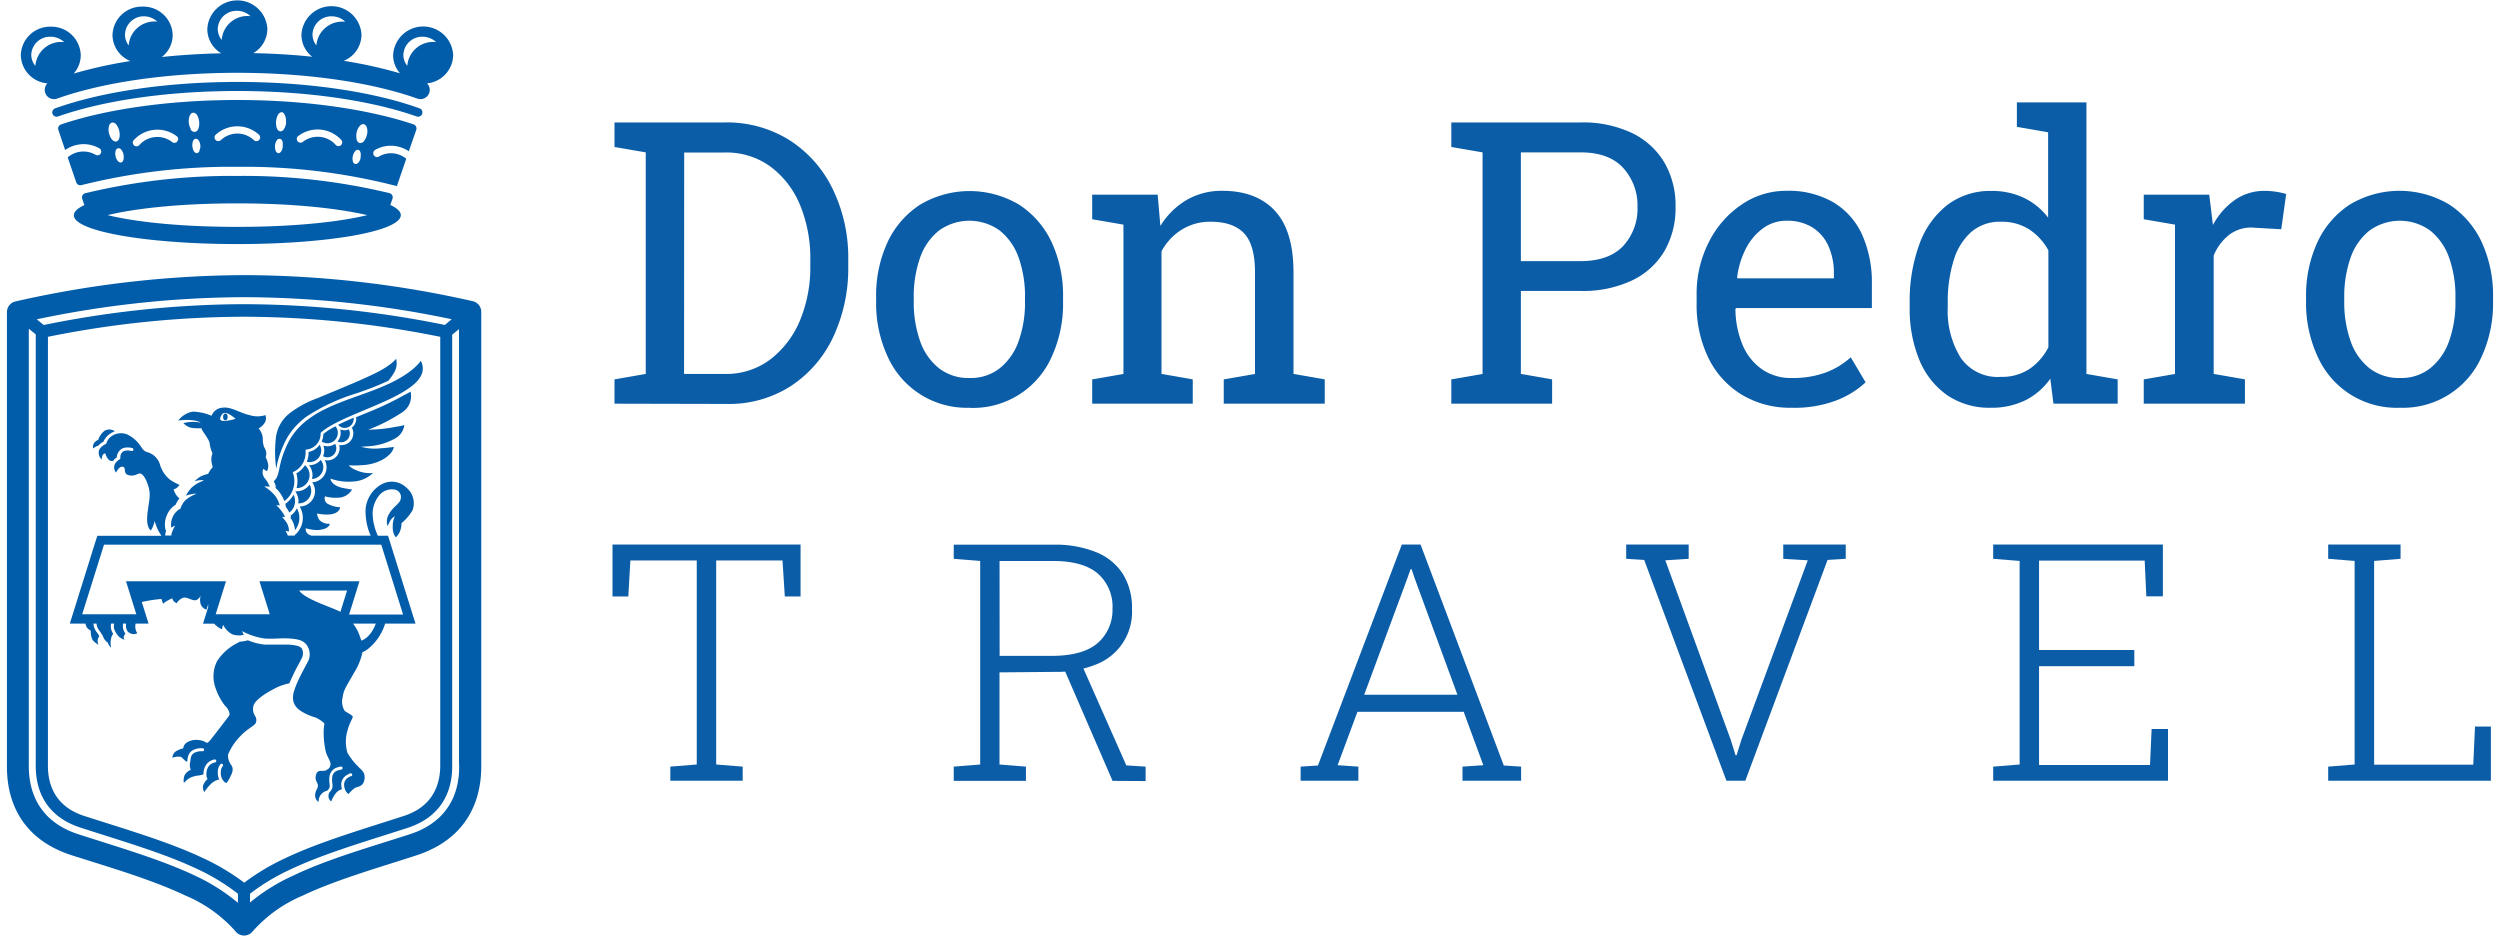 <svg id="Livello_1" data-name="Livello 1" xmlns="http://www.w3.org/2000/svg" viewBox="0 0 400 149.77"><defs><style>.cls-1{fill:#0b5da8;}.cls-2{fill:#015caa;}</style></defs><path class="cls-1" d="M107.25,124.92v-2.26l4.23-.34V89.67H100.86l-.33,5.76H98v-8.3h30.09v8.3h-2.52l-.37-5.76H114.59v32.65l4.24.34v2.26Z"/><path class="cls-1" d="M152.6,124.94v-2.28l4.23-.34V89.75l-4.23-.34V87.15h15.93a17.45,17.45,0,0,1,6.86,1.2,9.11,9.11,0,0,1,4.27,3.48,10.27,10.27,0,0,1,1.46,5.63,9,9,0,0,1-5.77,8.86,16.65,16.65,0,0,1-6.43,1.18l-9,.08v14.74l4.23.34v2.28Zm7.34-20h8.28c3.38,0,5.85-.69,7.43-2.07A7,7,0,0,0,178,97.43a7.05,7.05,0,0,0-2.36-5.67q-2.37-2-7.12-2h-8.59Zm18.07,20-8.13-18.76,3.12,0,7.21,16.28,3.09.2v2.31Z"/><path class="cls-1" d="M208.1,124.92v-2.26l2.77-.18,13.42-35.35h3l13.32,35.35,2.77.18v2.26H234v-2.26l3.33-.23-3.14-8.54h-17l-3.17,8.54,3.32.23v2.26Zm10.17-13.76h14.92L226.37,92.6l-.52-1.53h-.16l-.54,1.53Z"/><path class="cls-1" d="M276.23,124.92,263.07,89.59l-2.88-.18V87.13h10v2.28l-3.74.24,10.46,28.7.78,2.49h.16l.78-2.49,10.61-28.7-3.92-.24V87.13h10v2.28l-2.91.18-13.16,35.33Z"/><path class="cls-1" d="M318.91,124.92v-2.26l4.23-.34V89.75l-4.23-.34V87.13h27.15v8.28h-2.65l-.26-5.71h-16.9V104h15.24v2.59H326.25V122.4H344l.26-5.76h2.62v8.28Z"/><path class="cls-1" d="M372.51,124.92v-2.26l4.23-.34V89.75l-4.23-.34V87.13h11.58v2.28l-4.23.34v32.6h15.86l.28-6.1h2.54v8.67Z"/><path class="cls-1" d="M98.32,64.59V60.7l5-.87V24.38l-5-.86V19.59h17.62a18.84,18.84,0,0,1,10.4,2.85,19.16,19.16,0,0,1,6.9,7.82,25.15,25.15,0,0,1,2.48,11.37v1a25.87,25.87,0,0,1-2.38,11.23,19,19,0,0,1-6.76,7.88,18.27,18.27,0,0,1-10.33,2.89Zm11.13-4.76h6.49a11.69,11.69,0,0,0,7.32-2.33A15.15,15.15,0,0,0,128,51.26a22.11,22.11,0,0,0,1.65-8.67v-1a22.31,22.31,0,0,0-1.65-8.8,14.55,14.55,0,0,0-4.72-6.13,12,12,0,0,0-7.32-2.26h-6.49Z"/><path class="cls-1" d="M155.13,65.24A13.86,13.86,0,0,1,142,57a20.27,20.27,0,0,1-1.82-8.8v-.68A20.26,20.26,0,0,1,142,38.77a14.38,14.38,0,0,1,5.18-6,15.48,15.48,0,0,1,15.91,0,14.37,14.37,0,0,1,5.18,6,20.25,20.25,0,0,1,1.82,8.81v.68a20.34,20.34,0,0,1-1.82,8.83,13.76,13.76,0,0,1-13.1,8.17Zm0-4.76A7.46,7.46,0,0,0,160,58.89a9.69,9.69,0,0,0,3-4.36,18.32,18.32,0,0,0,1-6.29v-.68a18.36,18.36,0,0,0-1-6.29,9.65,9.65,0,0,0-3-4.35,8.3,8.3,0,0,0-9.8,0,9.56,9.56,0,0,0-3,4.35,18.62,18.62,0,0,0-1,6.29v.68a18.58,18.58,0,0,0,1,6.29,9.5,9.5,0,0,0,3,4.36A7.65,7.65,0,0,0,155.13,60.48Z"/><path class="cls-1" d="M174.75,64.59V60.7l5-.87V35.94l-5-.86V31.15h10.48l.43,5A12.25,12.25,0,0,1,189.85,32a11.16,11.16,0,0,1,5.73-1.47q5.41,0,8.38,3.17t3,9.78V59.83l5,.87v3.89H195.8V60.7l5-.87V43.61q0-4.43-1.75-6.28t-5.33-1.85a8.54,8.54,0,0,0-4.65,1.27,9.13,9.13,0,0,0-3.23,3.46V59.83l5,.87v3.89Z"/><path class="cls-1" d="M232.21,64.59V60.7l5-.87V24.38l-5-.86V19.59h20.68a18.29,18.29,0,0,1,8.22,1.69A12.13,12.13,0,0,1,266.3,26a13.69,13.69,0,0,1,1.79,7.08,13.75,13.75,0,0,1-1.79,7.11,12,12,0,0,1-5.19,4.69,18.43,18.43,0,0,1-8.22,1.67h-9.55V59.83l5,.87v3.89Zm11.13-22.81h9.55c3,0,5.33-.82,6.84-2.45a8.77,8.77,0,0,0,2.27-6.2,8.91,8.91,0,0,0-2.27-6.24c-1.51-1.67-3.8-2.51-6.84-2.51h-9.55Z"/><path class="cls-1" d="M286.7,65.24a15,15,0,0,1-8.07-2.12,14.12,14.12,0,0,1-5.3-5.88,19.36,19.36,0,0,1-1.87-8.72V47.16a18.07,18.07,0,0,1,2-8.51,15.67,15.67,0,0,1,5.23-5.94,12.55,12.55,0,0,1,7.12-2.18,14.26,14.26,0,0,1,7.56,1.86,11.6,11.6,0,0,1,4.59,5.21,18.67,18.67,0,0,1,1.54,7.89v3.8H277.77l-.1.16a15.11,15.11,0,0,0,1.13,5.7,9,9,0,0,0,3.08,3.91,8.1,8.1,0,0,0,4.82,1.42,15.21,15.21,0,0,0,5.42-.88,12.41,12.41,0,0,0,4-2.43l2.38,4a14.5,14.5,0,0,1-4.75,2.92A18.82,18.82,0,0,1,286.7,65.24ZM278,44.53h15.42v-.8a10.39,10.39,0,0,0-.85-4.31,6.76,6.76,0,0,0-2.53-3,7.59,7.59,0,0,0-4.22-1.1,6.26,6.26,0,0,0-3.71,1.19,9.2,9.2,0,0,0-2.75,3.23,13.7,13.7,0,0,0-1.42,4.64Z"/><path class="cls-1" d="M318.56,65.24a12,12,0,0,1-7-2,12.82,12.82,0,0,1-4.46-5.64,21.36,21.36,0,0,1-1.55-8.44v-.65a26.36,26.36,0,0,1,1.55-9.43,13.92,13.92,0,0,1,4.48-6.29,11.29,11.29,0,0,1,7-2.24,11.91,11.91,0,0,1,5.24,1.1,10.76,10.76,0,0,1,3.88,3.17V21.17l-5-.87V16.38h11.13V59.83l5,.87v3.89H328.55l-.5-4a10.85,10.85,0,0,1-4,3.46A12.25,12.25,0,0,1,318.56,65.24Zm1.55-4.94a8.08,8.08,0,0,0,4.57-1.24,9.35,9.35,0,0,0,3.06-3.49V40.05a9.39,9.39,0,0,0-3.06-3.34,8.05,8.05,0,0,0-4.51-1.23,7,7,0,0,0-4.79,1.65,9.88,9.88,0,0,0-2.81,4.58,22.31,22.31,0,0,0-.93,6.78v.65a14.22,14.22,0,0,0,2.07,8.1A7.18,7.18,0,0,0,320.11,60.3Z"/><path class="cls-1" d="M343,64.59V60.7l5-.87V35.94l-5-.86V31.15h10.48l.52,4.27.07.58a11.49,11.49,0,0,1,3.5-4,8.17,8.17,0,0,1,4.78-1.46,12.08,12.08,0,0,1,2,.17,10.74,10.74,0,0,1,1.44.33L365,36.68l-4.23-.24a5.81,5.81,0,0,0-4.05,1.09,8.14,8.14,0,0,0-2.53,3.36V59.83l5,.87v3.89Z"/><path class="cls-1" d="M384,65.24A13.83,13.83,0,0,1,370.8,57a20.27,20.27,0,0,1-1.83-8.8v-.68a20.26,20.26,0,0,1,1.83-8.79,14.35,14.35,0,0,1,5.17-6,15.5,15.5,0,0,1,15.92,0,14.44,14.44,0,0,1,5.18,6,20.4,20.4,0,0,1,1.82,8.81v.68a20.49,20.49,0,0,1-1.82,8.83A13.76,13.76,0,0,1,384,65.24Zm0-4.76a7.49,7.49,0,0,0,4.87-1.59,9.69,9.69,0,0,0,3-4.36,18.33,18.33,0,0,0,1-6.29v-.68a18.37,18.37,0,0,0-1-6.29,9.67,9.67,0,0,0-3-4.35,8.29,8.29,0,0,0-9.79,0,9.56,9.56,0,0,0-3,4.35,18.62,18.62,0,0,0-1,6.29v.68a18.58,18.58,0,0,0,1,6.29,9.48,9.48,0,0,0,3,4.36A7.65,7.65,0,0,0,384,60.48Z"/><path class="cls-2" d="M44.22,74.83a16.28,16.28,0,0,1,1.71-4.76h0a11.18,11.18,0,0,1,3.22-3.49,31.1,31.1,0,0,1,8-3.68c1.69-.6,3.43-1.23,5-2a7.8,7.8,0,0,0,.81-1.13,2.89,2.89,0,0,0,.41-2.37s-.66,1-3.32,2.31-6.71,2.92-9.25,4A16.47,16.47,0,0,0,46.51,66a5.83,5.83,0,0,0-2.38,4.14A20.49,20.49,0,0,0,44.19,75Z"/><path class="cls-2" d="M67.33,57.72s-1,1.68-4.67,3.47C58.38,63.3,53.12,64.28,49.44,67a11,11,0,0,0-3.08,3.34C44.26,74.21,45,76,43.8,77a6.53,6.53,0,0,1,.29.64,1.26,1.26,0,0,1,0,.43,6.19,6.19,0,0,1,.55.59,5.63,5.63,0,0,1,.86,1.52A4,4,0,0,0,47.1,77a4.1,4.1,0,0,0-.27-1.45,3.33,3.33,0,0,0,2.06-3.08,3,3,0,0,0,0-.53,2.53,2.53,0,0,0,2.41-2.53v-.15C55.12,65.69,70,63,67.33,57.72Z"/><path class="cls-2" d="M77,121.89v-72a1.75,1.75,0,0,0-1.36-1.7,167.62,167.62,0,0,0-36.29-4.17h-.29A167.6,167.6,0,0,0,2.48,48.23a1.75,1.75,0,0,0-1.37,1.7v72c0,2-.46,11.41,10.35,14.91,6.32,2,12.87,3.92,18.17,6.43a22.2,22.2,0,0,1,8,5.68l.06.08a1.75,1.75,0,0,0,2.73,0,22.06,22.06,0,0,1,8-5.73c5.31-2.52,11.89-4.39,18.23-6.45C77.45,133.3,77,123.91,77,121.89ZM39.05,47.55h.28a163.22,163.22,0,0,1,32.94,3.53l-1.1.91a162.48,162.48,0,0,0-31.84-3.32h-1A162.3,162.3,0,0,0,7,52l-1.12-.91A163,163,0,0,1,39.05,47.55Zm25.57,83c-6.62,2.15-13.48,4.14-19,6.77a35.92,35.92,0,0,0-6.54,3.91,36.32,36.32,0,0,0-6.61-3.94c-5.54-2.62-12.36-4.6-19-6.74-6.21-2-5.8-7.5-5.8-8.66v-68a159.05,159.05,0,0,1,31.37-3.21h.27a159.62,159.62,0,0,1,31.13,3.21c0,11,0,68.05,0,68.05h0C70.42,123.05,70.83,128.54,64.62,130.55Zm-33.49,9.52c-5.43-2.57-12.13-4.5-18.59-6.59-8.36-2.71-7.93-10-7.93-11.59V52.6l1.11.9v68.39c0,1.41-.42,8.07,7.16,10.53,6.51,2.11,13.26,4.05,18.72,6.64A33.42,33.42,0,0,1,38.07,143v1.45A31,31,0,0,0,31.13,140.07Zm34.44-6.59c-6.5,2.1-13.22,4-18.66,6.62A30.44,30.44,0,0,0,40,144.4V143a33.53,33.53,0,0,1,6.4-3.86c5.48-2.6,12.25-4.55,18.79-6.67,7.58-2.46,7.16-9.12,7.16-10.53,0-.18,0-57.95,0-68.39l1.09-.89v69.28C73.5,123.45,73.93,130.77,65.57,133.48Z"/><path class="cls-2" d="M48.28,103.75c-.24-.27-.54-.49-2-.61-.31,0-.61,0-.93,0s-.6,0-.91,0l-1,0c-.36,0-.71,0-1.07,0a9.46,9.46,0,0,1-2.72-.7l-.25.08a4.77,4.77,0,0,1-1,.14,2.69,2.69,0,0,0-.29.16,8.32,8.32,0,0,0-3.37,2.95,5.42,5.42,0,0,0-.26,4.28A9.24,9.24,0,0,0,36,112.91a2.47,2.47,0,0,1,.72,1.18.67.67,0,0,1-.15.55s-2.59,3.39-3,3.87-.58.3-.58.3a2.28,2.28,0,0,0-1-.37,2.88,2.88,0,0,0-2,.3,1.32,1.32,0,0,0-.68,1,3.86,3.86,0,0,0-1.2.49,1.36,1.36,0,0,0-.53,1,4,4,0,0,1,.4-.1,2.57,2.57,0,0,1,.78-.06c.33,0,.54.39.88.65a.92.92,0,0,0,.31.16s.05-.49.12-.78a1.62,1.62,0,0,1,.95-1.15,3,3,0,0,1,1.42-.23.24.24,0,1,1-.06.48,2.67,2.67,0,0,0-1.18.2,1.12,1.12,0,0,0-.66.82c-.06.27-.11.71-.11.72v0l-.06.34a2.4,2.4,0,0,0,.15.89,2,2,0,0,0-1,.9,2.39,2.39,0,0,0-.1,1.21,5.51,5.51,0,0,1,.8-.73,3.91,3.91,0,0,1,1.57-.47,3.94,3.94,0,0,0,.77-.19c0-.06,0-.08,0-.12a2.59,2.59,0,0,1,.47-1.47,2.11,2.11,0,0,1,1.3-.79.24.24,0,1,1,.07.48,1.67,1.67,0,0,0-1,.59,2.12,2.12,0,0,0-.37,1.11,2.24,2.24,0,0,0,0,.39,1.19,1.19,0,0,0,.19.57,2.37,2.37,0,0,0-.74,1.08,1.57,1.57,0,0,0,.21,1,7.16,7.16,0,0,1,1-1.24,2.77,2.77,0,0,1,1.38-.78,2.45,2.45,0,0,1-.22-1.18,1.85,1.85,0,0,1,.43-1.26.25.25,0,0,1,.34,0,.24.24,0,0,1,0,.34,1.48,1.48,0,0,0-.29.93,2,2,0,0,0,.17,1,1.5,1.5,0,0,0,.13.23,2.34,2.34,0,0,0,.15.2c.27.33.47.29.47.29a5.21,5.21,0,0,0,.64-1.07c.44-.85.42-1.32.11-1.78a2.57,2.57,0,0,1-.52-1.65,9.23,9.23,0,0,1,2-3c1.08-1.18,2.21-1.57,2.46-2.13a1.18,1.18,0,0,0-.14-1.09,2,2,0,0,1-.21-1.72c.35-.92,2-2,3.82-2.89a9.3,9.3,0,0,1,1.89-.6,32.31,32.31,0,0,1,1.45-3c.26-.48.48-.89.58-1.13A1.6,1.6,0,0,0,48.28,103.75Z"/><ellipse class="cls-2" cx="36.06" cy="66.71" rx="0.37" ry="0.55"/><path class="cls-2" d="M38,14.56c11.35,0,21.56,1.57,28.68,4.08a.69.69,0,0,0,.87-.43h0a.68.68,0,0,0-.41-.87C60,14.75,49.55,13.11,38,13.11S16,14.75,8.82,17.34a.68.68,0,0,0-.42.87h0a.69.69,0,0,0,.87.43C16.39,16.13,26.6,14.56,38,14.56Z"/><path class="cls-2" d="M62.45,32.79l.35-1a.69.69,0,0,0-.48-.89A99.7,99.7,0,0,0,38,28.15a99.73,99.73,0,0,0-24.37,2.77.68.68,0,0,0-.47.89l.34,1c-1.09.51-1.68,1.06-1.68,1.63C11.78,37,23.5,39.05,38,39.05S64.13,37,64.13,34.42C64.13,33.85,63.54,33.3,62.45,32.79ZM38,36.3c-10,0-17-.94-20.77-1.88C21,33.49,28,32.54,38,32.54s17,1,20.76,1.88C54.94,35.36,47.92,36.3,38,36.3Z"/><path class="cls-2" d="M63.43,24.62a3.81,3.81,0,0,0-2.79.42.59.59,0,0,1-.82-.19.58.58,0,0,1-.08-.46A.53.53,0,0,1,60,24a5,5,0,0,1,3.68-.55,5.38,5.38,0,0,1,1.73.75l1.19-3.42a.69.69,0,0,0-.43-.88C59.08,17.52,49.06,16,38,16s-21.13,1.5-28.23,3.91a.69.69,0,0,0-.43.88L10.42,24a5.27,5.27,0,0,1,1.81-.8,5.06,5.06,0,0,1,3.68.54.61.61,0,0,1,.27.37.58.58,0,0,1-.08.46.59.59,0,0,1-.82.19,3.86,3.86,0,0,0-4.45.42l1.37,4a.69.69,0,0,0,.83.44A98.73,98.73,0,0,1,38,26.69,97.53,97.53,0,0,1,63.5,29.78L65,25.4A3.82,3.82,0,0,0,63.43,24.62Zm-46-3.32a2.33,2.33,0,0,1,0-1.08.74.74,0,0,1,.49-.61.74.74,0,0,1,.7.34,2.29,2.29,0,0,1,.46,1c.19.85,0,1.59-.47,1.7h-.11C18.07,22.64,17.62,22.08,17.44,21.3ZM19.37,26h-.08a.63.63,0,0,1-.46-.27,1.71,1.71,0,0,1-.34-.73,1.86,1.86,0,0,1,0-.81.59.59,0,0,1,.38-.47.56.56,0,0,1,.55.26,1.83,1.83,0,0,1,.34.73C19.89,25.37,19.73,25.92,19.37,26Zm9-3.36a.59.59,0,0,1-.84.08,3.85,3.85,0,0,0-5.23.48.6.6,0,0,1-.46.21.56.56,0,0,1-.38-.14.59.59,0,0,1-.21-.42.51.51,0,0,1,.14-.42,5.12,5.12,0,0,1,6.9-.63.62.62,0,0,1,.22.4A.55.55,0,0,1,28.33,22.64Zm2.16-2a2.45,2.45,0,0,1-.32-1c-.08-.86.23-1.57.69-1.61a.73.73,0,0,1,.65.42,2.68,2.68,0,0,1,.2,2.12.76.76,0,0,1-.57.54h0A.75.75,0,0,1,30.49,20.67Zm1.4,3.46a.55.55,0,0,1-.44.41h0c-.35,0-.65-.46-.71-1.1a1.86,1.86,0,0,1,.09-.8.58.58,0,0,1,.44-.41.56.56,0,0,1,.51.33,1.75,1.75,0,0,1,.24.77A1.86,1.86,0,0,1,31.89,24.13Zm9.51-1.69a.59.59,0,0,1-.84,0,3.83,3.83,0,0,0-5.25,0,.65.65,0,0,1-.43.17.6.6,0,0,1-.59-.61.52.52,0,0,1,.18-.41,5.12,5.12,0,0,1,6.93,0,.56.56,0,0,1,.18.41A.58.58,0,0,1,41.4,22.44Zm3.81,1c-.06.64-.36,1.1-.71,1.1h0a.55.55,0,0,1-.44-.41,1.86,1.86,0,0,1-.1-.8,1.75,1.75,0,0,1,.24-.77.56.56,0,0,1,.51-.33.58.58,0,0,1,.44.41A1.86,1.86,0,0,1,45.21,23.44Zm.54-3.81a2.45,2.45,0,0,1-.32,1,.75.75,0,0,1-.61.43h0a.76.76,0,0,1-.57-.54,2.73,2.73,0,0,1,.19-2.12.73.73,0,0,1,.66-.42C45.52,18.06,45.83,18.77,45.75,19.63Zm8.75,3.64a.62.62,0,0,1-.38.14.6.6,0,0,1-.46-.21,3.85,3.85,0,0,0-5.23-.48.6.6,0,0,1-.84-.07.59.59,0,0,1,.08-.85,5.12,5.12,0,0,1,6.9.63.54.54,0,0,1,.14.42A.59.59,0,0,1,54.5,23.27Zm3.17,2a1.7,1.7,0,0,1-.33.73.63.63,0,0,1-.46.27h-.09a.56.56,0,0,1-.38-.47,1.81,1.81,0,0,1,0-.8,2,2,0,0,1,.34-.74.56.56,0,0,1,.55-.25C57.66,24.06,57.82,24.61,57.67,25.25Zm1-3.7a2.41,2.41,0,0,1-.45,1,.82.82,0,0,1-.6.35h-.11a.76.76,0,0,1-.49-.61,2.49,2.49,0,0,1,0-1.08c.19-.85.7-1.43,1.15-1.33S58.91,20.7,58.72,21.55Z"/><path class="cls-2" d="M72.51,8.83a4.81,4.81,0,0,0-9.61,0A4.4,4.4,0,0,0,64,11.73a73,73,0,0,0-9-2,4.55,4.55,0,0,0,2.84-4.15,4.81,4.81,0,0,0-9.61,0,4.45,4.45,0,0,0,1.73,3.5c-3-.32-6.16-.51-9.43-.58a4.51,4.51,0,0,0,2.25-3.85,4.81,4.81,0,0,0-9.61,0A4.51,4.51,0,0,0,35.4,8.53c-3.3.07-6.48.27-9.51.59a4.45,4.45,0,0,0,1.74-3.51,4.68,4.68,0,0,0-4.8-4.55A4.69,4.69,0,0,0,18,5.61a4.55,4.55,0,0,0,2.86,4.16,72.4,72.4,0,0,0-9.07,2,4.42,4.42,0,0,0,1.13-2.93A4.69,4.69,0,0,0,8.13,4.27a4.68,4.68,0,0,0-4.8,4.56,4.64,4.64,0,0,0,4.25,4.51,1.5,1.5,0,0,0-.34,1.53,1.48,1.48,0,0,0,1.88.91c7.13-2.54,17.41-4.13,28.84-4.13s21.7,1.59,28.83,4.13a1.49,1.49,0,0,0,1.89-.91,1.47,1.47,0,0,0-.36-1.53A4.64,4.64,0,0,0,72.51,8.83ZM9.89,6.71a4.14,4.14,0,0,0-4.23,3.83A2.8,2.8,0,0,1,5,8.79,3,3,0,0,1,8.1,5.88a3.13,3.13,0,0,1,2.16.85ZM24.81,3.44a4.13,4.13,0,0,0-4.22,3.83A2.82,2.82,0,0,1,20,5.51,3,3,0,0,1,23,2.61a3.11,3.11,0,0,1,2.16.85Zm14.88-.88a4.13,4.13,0,0,0-4.22,3.83,2.82,2.82,0,0,1-.63-1.76,3,3,0,0,1,3.07-2.9,3.11,3.11,0,0,1,2.16.85ZM50.62,7.27A2.81,2.81,0,0,1,50,5.51a3,3,0,0,1,3.06-2.9,3.13,3.13,0,0,1,2.17.85l-.38,0A4.14,4.14,0,0,0,50.62,7.27Zm18.77-.56a4.13,4.13,0,0,0-4.22,3.83,2.8,2.8,0,0,1-.63-1.75,3,3,0,0,1,3.07-2.91,3.15,3.15,0,0,1,2.16.85Z"/><path class="cls-2" d="M15.76,71.26a3.4,3.4,0,0,1,.79-.59,2.71,2.71,0,0,1,.72-1,3.4,3.4,0,0,1,1.1-.66,1.49,1.49,0,0,0-1.66-.07,3.09,3.09,0,0,0-1,1.45,1.32,1.32,0,0,0-.61.44,1,1,0,0,0-.18.93,2.06,2.06,0,0,1,.85-.46Z"/><path class="cls-2" d="M49.52,73.94a1.86,1.86,0,0,0,1.63-2.78,2.94,2.94,0,0,1-1.78,1.16v.12a3.72,3.72,0,0,1-.29,1.45A2.12,2.12,0,0,0,49.52,73.94Z"/><path class="cls-2" d="M54.05,69.26a1.66,1.66,0,0,0-.37-1.05,10.52,10.52,0,0,0-1.94,1.23,3.19,3.19,0,0,1-.27,1.2,1.69,1.69,0,0,0,.92.28A1.66,1.66,0,0,0,54.05,69.26Z"/><path class="cls-2" d="M55.14,68.47A1.45,1.45,0,0,0,56.59,67a1,1,0,0,0,0-.17c-.88.38-1.72.75-2.47,1.13a.83.83,0,0,1,.11.15A1.42,1.42,0,0,0,55.14,68.47Z"/><path class="cls-2" d="M47.45,78.1h0A2.07,2.07,0,0,0,49.53,76a2.05,2.05,0,0,0-.74-1.57,3.75,3.75,0,0,1-1.37,1.31,4.52,4.52,0,0,1,.17,1.2A4.66,4.66,0,0,1,47.45,78.1Z"/><path class="cls-2" d="M45.72,81.09l0,0a6.43,6.43,0,0,1,.58.92,2.31,2.31,0,0,0,.91-1.85,2.36,2.36,0,0,0-.24-1,4.51,4.51,0,0,1-1.32,1.46l0,.06A1,1,0,0,1,45.72,81.09Z"/><path class="cls-2" d="M53.81,71.72a1.42,1.42,0,0,0-.19-.71h0a2.09,2.09,0,0,1-1.23.39,2.05,2.05,0,0,1-.65-.1,2.19,2.19,0,0,1,.14.77,2.33,2.33,0,0,1-.19.92h0a1.41,1.41,0,0,0,.68.18A1.44,1.44,0,0,0,53.81,71.72Z"/><path class="cls-2" d="M54,70.64a1.32,1.32,0,0,0,.57.12,1.4,1.4,0,0,0,1.4-1.4,1.46,1.46,0,0,0-.16-.66,1.82,1.82,0,0,1-.7.14,1.72,1.72,0,0,1-.68-.14A2.09,2.09,0,0,1,54,70.64Z"/><path class="cls-2" d="M51.73,74.76a1.85,1.85,0,0,0-.41-1.17,2.36,2.36,0,0,1-1.8.84h-.08A2.53,2.53,0,0,1,50,76a2.74,2.74,0,0,1-.08.64A1.92,1.92,0,0,0,51.73,74.76Z"/><path class="cls-2" d="M47.72,80.54h.13a2,2,0,0,0,1.68-3,2.53,2.53,0,0,1-2.07,1.07h-.17l0,.08a2.76,2.76,0,0,1,.48,1.55C47.74,80.33,47.73,80.43,47.72,80.54Z"/><path class="cls-2" d="M46.57,83a3.48,3.48,0,0,1,.62,1.83,3.06,3.06,0,0,0,.71-2,3.09,3.09,0,0,0-.4-1.51h0a2.83,2.83,0,0,1-1,1.18,1,1,0,0,1,0,.46Z"/><path class="cls-2" d="M66.48,99.78l-.59-1.89L62.4,86.72l-.32-1H60.46a8.89,8.89,0,0,1-.84-3.48,4.69,4.69,0,0,1,1-2.91,2.6,2.6,0,0,1,2.5-1,1.2,1.2,0,0,1,1,1.47c-.11.78-1.14,1.17-1.83,2.37a2.27,2.27,0,0,0-.27,2s.12-.28.34-.7a1.94,1.94,0,0,1,.83-.87,3.61,3.61,0,0,0-.35,1.7,2.68,2.68,0,0,0,.48,1.68,2.87,2.87,0,0,0,.64-.87,3.59,3.59,0,0,0,.28-1.4,7.75,7.75,0,0,0,1.77-2.08A3.23,3.23,0,0,0,65,78a3.36,3.36,0,0,0-3.89-.54,5,5,0,0,0-2.6,4.93,9.31,9.31,0,0,0,.8,3.32H49.87a1.39,1.39,0,0,1-.34-.12,1,1,0,0,1-.61-1.07,6.77,6.77,0,0,0,1.95.29c1.91-.17,1.89-1,1.89-1a2.17,2.17,0,0,1-1.63-.58,2.27,2.27,0,0,1-.41-1.07c3.65.7,3.7-1,3.7-1a4.65,4.65,0,0,1-1.88-.49A1,1,0,0,1,52,79.41a5.5,5.5,0,0,0,1.87.22,2.63,2.63,0,0,0,2.46-1.31s-1.25-.17-1.77-.32c-1.7-.49-1.68-1.42-1.68-1.42a8.76,8.76,0,0,0,3.8.45,4.89,4.89,0,0,0,3-1.35A5.28,5.28,0,0,1,57,75.23c-1-.39-1.18-.8-1.18-.8a9.23,9.23,0,0,0,1.91,0,7.68,7.68,0,0,0,3.32-.8C63,72.58,63,71.51,63,71.51s-1.22.17-2.06.21a7.93,7.93,0,0,1-3.17-.24L59,71.4a9.92,9.92,0,0,0,4.24-1.26A2.81,2.81,0,0,0,64.69,68a6.45,6.45,0,0,1-1.32.28,23.64,23.64,0,0,1-4.45.47,27.37,27.37,0,0,0,5.51-2.83,3.08,3.08,0,0,0,1.26-3.26,8.72,8.72,0,0,1-.92.5,50.39,50.39,0,0,1-6.36,3l-1.48.62A1.55,1.55,0,0,1,57,67a1.82,1.82,0,0,1-.71,1.43,1.8,1.8,0,0,1,.24.9,1.89,1.89,0,0,1-1.89,1.89,1.5,1.5,0,0,1-.37,0,2.24,2.24,0,0,1,.07.51,1.93,1.93,0,0,1-1.93,1.93,1.76,1.76,0,0,1-.46-.06,2.41,2.41,0,0,1-2,3.57,2.45,2.45,0,0,1-2,3.87,3.57,3.57,0,0,1-.8,4.58l0,.08H46.06c-.29-.64-.38-.79-.38-.79l.38.11.17,0a2.51,2.51,0,0,0-.44-1.5,7.22,7.22,0,0,0-.67-.81,2.21,2.21,0,0,1,.34,0l.15,0a5.49,5.49,0,0,0-.61-1c-.34-.43-.81-.91-.81-.91l.57.08a4.49,4.49,0,0,0-.83-1.67,7.43,7.43,0,0,0-1.67-1.39s.67,0,.9.07a4.4,4.4,0,0,0-.77-1.33A1.52,1.52,0,0,1,42.13,75a1.68,1.68,0,0,0,.3.22l.27.18A1.71,1.71,0,0,0,42.83,74a2.87,2.87,0,0,0-.33-.83,1.75,1.75,0,0,0,.11-.67,2.31,2.31,0,0,0-.37-1,3.93,3.93,0,0,1-.19-1.21,2.62,2.62,0,0,0-.68-1.74,2.5,2.5,0,0,0,.91-.8,1.37,1.37,0,0,0,.18-1.33,4.15,4.15,0,0,1-2.52,0c-1.62-.35-3-1.42-4.43-1.18a2,2,0,0,0-1.66,1.28,8.28,8.28,0,0,0-3-.66,3.73,3.73,0,0,0-2.33,1.43,8.78,8.78,0,0,1,2.66,0,5.41,5.41,0,0,1,.94.3l-.18,0a6.05,6.05,0,0,0-2.08,0l-.52.1a2.56,2.56,0,0,0,1.21.75,7.73,7.73,0,0,0,1.68.07,1.6,1.6,0,0,0,.2.45c.43.65,1.14,1.59,1.13,2.08A5.37,5.37,0,0,0,34,72.53,2.7,2.7,0,0,0,33.86,74l.17.77a2.83,2.83,0,0,0-.5.64l-.23.41a5.1,5.1,0,0,0-1.28.46,4.75,4.75,0,0,0-.89.73,3.59,3.59,0,0,1,1.06-.19.91.91,0,0,1,.44.08,5.09,5.09,0,0,0-2.05,1.2,6.56,6.56,0,0,0-.83,1.19A11.19,11.19,0,0,1,31,79l.46,0a5.93,5.93,0,0,0-1.75,1,3.11,3.11,0,0,0-.83,1.38A2.73,2.73,0,0,0,27.6,82.8a2.88,2.88,0,0,0-.2,1.62,3.86,3.86,0,0,1,.41-.22l.22-.1a5,5,0,0,0-.61,1.42,1,1,0,0,0,0,.17h-1a2.63,2.63,0,0,1,.06-.39c0-.12.06-.25.1-.36a1.59,1.59,0,0,1-.12-.27,3.78,3.78,0,0,1,.23-2.22,3.63,3.63,0,0,1,1.42-1.7,4.13,4.13,0,0,1,.6-1,2.85,2.85,0,0,1-.93-1.45l.3-.11a2,2,0,0,0,.65-.61,8.06,8.06,0,0,1-1.57-.86,4.94,4.94,0,0,1-1.58-2.43,2.9,2.9,0,0,0-2-1.94c-.51-.14-.7-.41-1.06-.94a5.35,5.35,0,0,0-2.17-1.9,2.65,2.65,0,0,0-2.79.51A2.25,2.25,0,0,0,17,71s-1.08.47-1.2,1.23a1.56,1.56,0,0,0,.47,1.3,2.17,2.17,0,0,1,.07-.49c.13-.49.49-.51.49-.51s.37,1.16.92,1.22h.37a1.27,1.27,0,0,1,.24-.32,1.57,1.57,0,0,1,.31-.2,1.83,1.83,0,0,1,.51-1.18c.66-.73,1.94-.37,2-.36a.24.24,0,0,1,.16.3.24.24,0,0,1-.29.17s-1.05-.29-1.51.22a1.13,1.13,0,0,0-.28.86.28.28,0,0,1-.1.24h0s-.82.45-.88,1.13a1.22,1.22,0,0,0,.29,1,2.63,2.63,0,0,1,.55-.77c.29-.25.81-.27.84.24s.1.91.89,1,1.15-.32,1.53-.32.94.64,1.38,2.11,0,2.5-.19,4.55.57,2.45.57,2.45,0,0,.25-.44a5.31,5.31,0,0,0,.36-1.08,7.65,7.65,0,0,0,1,2.26.94.94,0,0,0,.09.12H15.57l-.32,1L11.76,97.89l-.59,1.89h2.51a1.4,1.4,0,0,0,.41.83c.26.2.44.31.44.31a3,3,0,0,0,.29,1.48,4,4,0,0,0,.94.78,1.36,1.36,0,0,1-.1-.92,1.34,1.34,0,0,1,.22-.43,2.07,2.07,0,0,0-.3-.55,2.52,2.52,0,0,1-.63-1.5h.49a2.16,2.16,0,0,0,.48,1.16,1.6,1.6,0,0,1,.29.44,1.61,1.61,0,0,1,.31.54,1.92,1.92,0,0,0,.54.76l.19.12a1.5,1.5,0,0,0,.31.61l.22.26a3.5,3.5,0,0,1,.08-1.83c.07-.14.16-.28.24-.41a2.59,2.59,0,0,1-.14-.29,2,2,0,0,1-.18-1.36h.5a1.47,1.47,0,0,0,.12,1.16,3.35,3.35,0,0,0,.6.9,2.89,2.89,0,0,0,.94.54.61.61,0,0,1-.14-.46.73.73,0,0,1,.29-.51,2,2,0,0,1-.41-.94,3.38,3.38,0,0,1,0-.69h.49a3.38,3.38,0,0,0,0,.62,1.8,1.8,0,0,0,.25.62,1.28,1.28,0,0,0,.54.35,1.11,1.11,0,0,0,1-.06l-.16-.3a2,2,0,0,1-.1-1.23h2.07l-.59-1.89-.49-1.57h0a23.7,23.7,0,0,1,3.16-.49l.05.21a3.62,3.62,0,0,0,.21.56,2.84,2.84,0,0,1,.43-.34c.25-.17,1-.54,1-.54l.13.3a1.31,1.31,0,0,0,.6.49,2.07,2.07,0,0,1,1-.86c.56-.15,1,.22,1.72.38s1.13-.75,1.13-.75a2.37,2.37,0,0,0,0,1.41,1.45,1.45,0,0,0,.93.86l.26-.91s0,.2,0,.51l-.24.75-.59,1.89h1.79a3.74,3.74,0,0,0,1.23.89l.2-.72a3.45,3.45,0,0,0,1.44,1.52,3.18,3.18,0,0,0,1.87.09l-.3-.6a11,11,0,0,0,3.62,1.19c1.62.11,2.46-.1,4,0s2.15.36,2.66.93a2.55,2.55,0,0,1,.43,2.42c-.32.78-1.45,2.56-2.18,4.49-.36,1-.84,2.47.71,3.64a9,9,0,0,0,2.53,1.16,5,5,0,0,1,1.42.94s0,.09-.11,1a14.58,14.58,0,0,0,.34,3.54c.19.72.67,1.35.75,1.87a1,1,0,0,1-.54,1h0l0,0a1.23,1.23,0,0,1-.73.19,1.6,1.6,0,0,0-.31,0c-.35,0-.73.17-.8,1a1.43,1.43,0,0,0,.2.82,1.26,1.26,0,0,1,.17.6,1.42,1.42,0,0,1-.23.62v0a2,2,0,0,0-.22.94,1.24,1.24,0,0,0,.55,1,1.85,1.85,0,0,1,.38-1.19,1.8,1.8,0,0,1,1-.62l0,0a1.34,1.34,0,0,0,.38-.53,2.58,2.58,0,0,0,0-.6,3.83,3.83,0,0,1,0-1.22,1.75,1.75,0,0,1,1.3-1.39,2.08,2.08,0,0,1,.55-.12.24.24,0,0,1,.23.25.24.24,0,0,1-.24.24,1.85,1.85,0,0,0-.4.1,1.24,1.24,0,0,0-1,1,3.75,3.75,0,0,0,0,1.06,2.49,2.49,0,0,1,0,.77,1.68,1.68,0,0,1-.49.73,1.55,1.55,0,0,0-.12.55,1,1,0,0,0,.44.88,4.77,4.77,0,0,1,.85-1.45,2,2,0,0,1,.86-.51,2.51,2.51,0,0,1-.08-1.1,1.85,1.85,0,0,1,1-1.24c.36-.21.45-.23.55-.2a.26.26,0,0,1,.15.12.24.24,0,0,1-.1.33l-.08,0a1.83,1.83,0,0,0-.29.14,1.41,1.41,0,0,0-.79,1,2.06,2.06,0,0,0,.09.86,2.13,2.13,0,0,0,.16.4,2,2,0,0,0,.44.47,5.17,5.17,0,0,1,1.06-1c.43-.2,1.31-.17,1.49-1.33s-.42-1.43-1.09-2.16a10.05,10.05,0,0,1-1.63-2.12,6.2,6.2,0,0,1,0-3.51c.33-1.32.87-2,.85-2.25s-1-.7-1.28-.93a2.78,2.78,0,0,1-.33-2.21c.16-1.24.6-1.71,1.8-3.86A10.13,10.13,0,0,0,58,104.34a3.43,3.43,0,0,0,1.19-.78,8.29,8.29,0,0,0,2.43-3.78h4.87ZM35.25,66.84c.35-1.06.94-1.07,2.45.17C37.7,67,34.92,67.89,35.25,66.84ZM16.64,87.15H61l1.76,5.61h0l1.73,5.56H55.86L57.51,93h-16l1.65,5.28H34.51L36.16,93h-16l1.65,5.28H13.15Zm31.6,7.76a3.08,3.08,0,0,1-.37-.42h7.66l-1.06,3.4v0C52.93,97.12,49.6,96.11,48.24,94.91Zm9.58,7.59-.33-.94a7.19,7.19,0,0,0-1-1.78h3.64C59.25,102.13,57.82,102.5,57.82,102.5Z"/></svg>